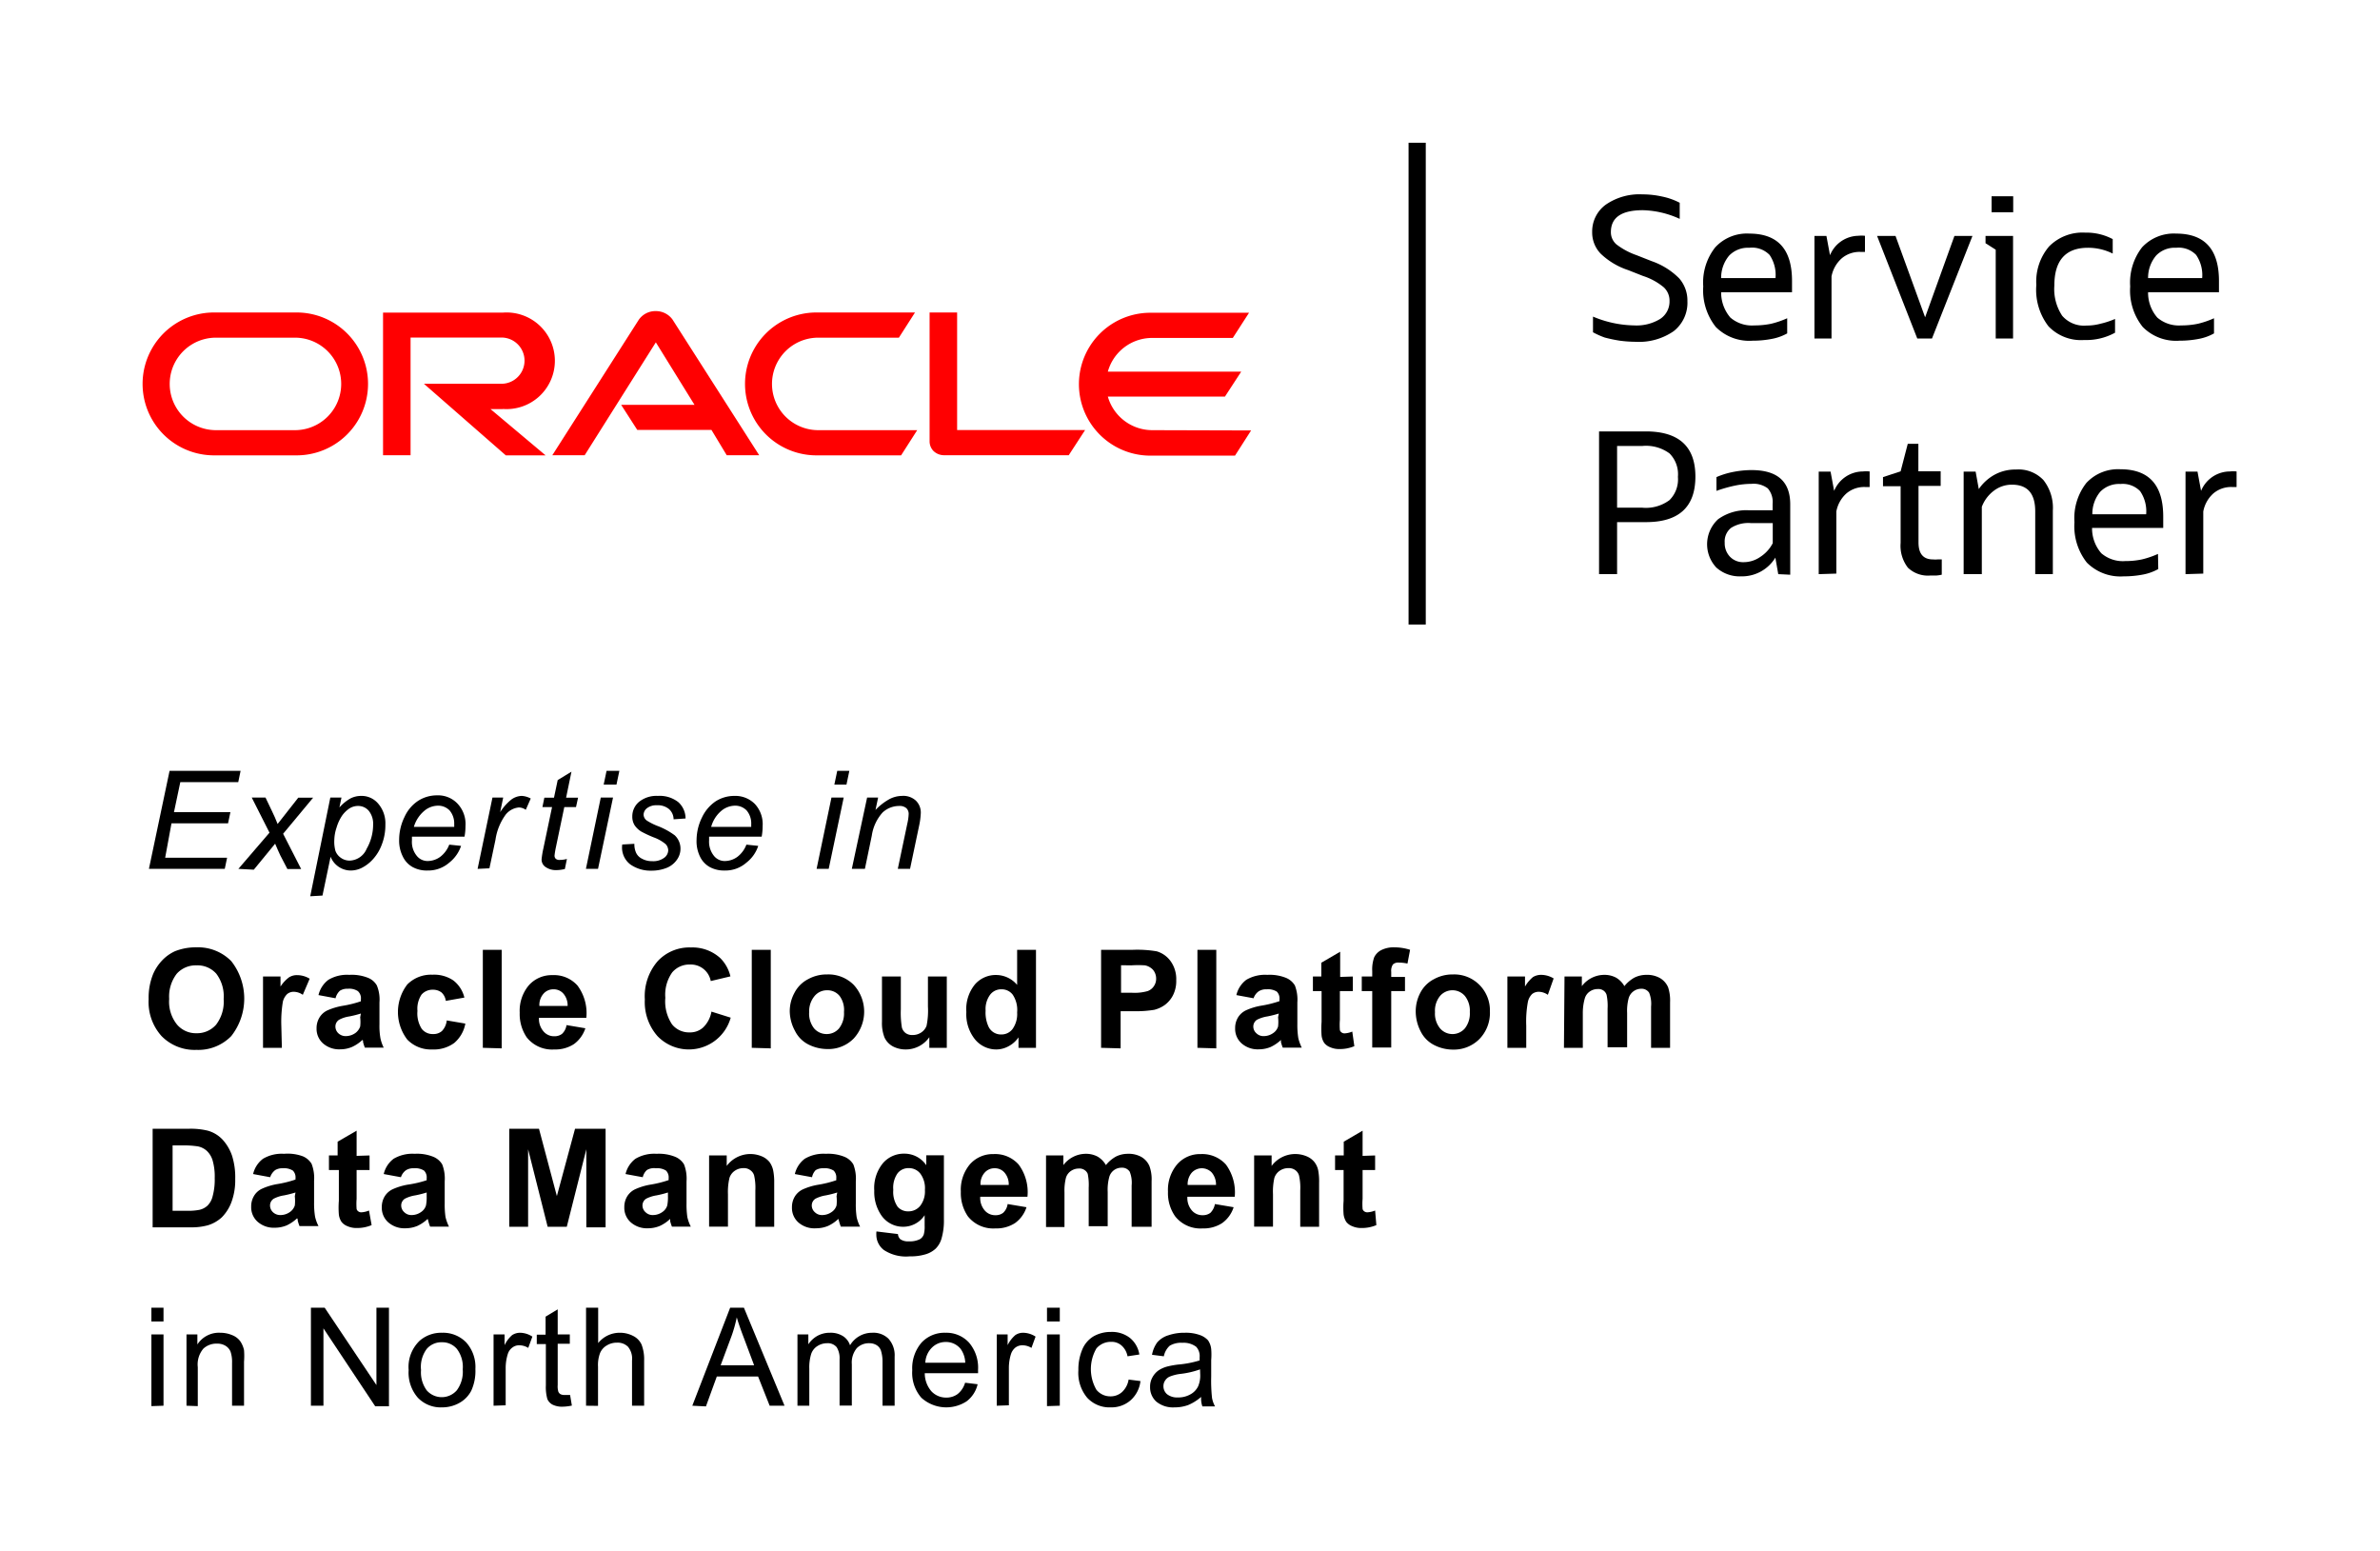<svg id="Layer_1" data-name="Layer 1" xmlns="http://www.w3.org/2000/svg" viewBox="0 0 172.92 112.66"><defs><style>.cls-1{fill:#fff;opacity:0;}.cls-2{fill:#ff0001;}</style></defs><rect class="cls-1" width="172.92" height="112.66"/><rect x="102.34" y="10.37" width="1.25" height="35"/><g id="Oracle_logo_band" data-name="Oracle logo band"><g id="Oracle_Logo" data-name="Oracle Logo"><path class="cls-2" d="M45.13,29.41h5.33l-2.81-4.54-5.17,8.2H40.13l6.28-9.84a1.47,1.47,0,0,1,1.24-.63,1.49,1.49,0,0,1,1.21.61l6.3,9.86H52.8l-1.11-1.84H46.3l-1.17-1.82m24.41,1.83V22.7h-2v9.37a1,1,0,0,0,.29.7,1.11,1.11,0,0,0,.73.3h9.09l1.19-1.83H69.54m-33-1.53a3.51,3.51,0,1,0,0-7H27.83V33.07h2V24.52h6.6a1.68,1.68,0,0,1,0,3.36H30.8l5.95,5.2h2.89l-4-3.36h.91m-21,3.36a5.19,5.19,0,0,1,0-10.38h6a5.19,5.19,0,0,1,0,10.38h-6m5.88-1.83a3.36,3.36,0,1,0,0-6.72H15.69a3.36,3.36,0,0,0,0,6.72h5.75m37.88,1.83a5.19,5.19,0,1,1,0-10.38h7.16l-1.17,1.83H59.45a3.36,3.36,0,0,0,0,6.72h7.19l-1.17,1.83H59.32m24.39-1.83a3.36,3.36,0,0,1-3.22-2.44H89L90.18,27H80.49a3.34,3.34,0,0,1,3.22-2.45h5.86l1.18-1.83H83.58a5.19,5.19,0,1,0,0,10.38h6.15l1.17-1.83Z"/></g></g><path d="M115.74,24.14V23a8,8,0,0,0,3,.64,3.29,3.29,0,0,0,1.88-.47,1.51,1.51,0,0,0,.68-1.3,1.32,1.32,0,0,0-.42-1,4.49,4.49,0,0,0-1.5-.82l-1.09-.43a5.23,5.23,0,0,1-2-1.2,2.21,2.21,0,0,1-.61-1.56,2.41,2.41,0,0,1,1-2,4.3,4.3,0,0,1,2.65-.74,6.55,6.55,0,0,1,1.44.16,4.83,4.83,0,0,1,1.27.45v1.17a6.79,6.79,0,0,0-2.68-.63c-1.55,0-2.32.53-2.32,1.59a1.16,1.16,0,0,0,.41.9,5.2,5.2,0,0,0,1.46.78l1.09.43a5.22,5.22,0,0,1,2,1.25,2.44,2.44,0,0,1,.6,1.66,2.62,2.62,0,0,1-1,2.18,4.43,4.43,0,0,1-2.77.77,9.25,9.25,0,0,1-1.14-.08,10.63,10.63,0,0,1-1.1-.23A6.1,6.1,0,0,1,115.74,24.14Z"/><path d="M129.85,24.22a3.65,3.65,0,0,1-1.07.39,7.18,7.18,0,0,1-1.44.14,3.42,3.42,0,0,1-2.68-1,4.28,4.28,0,0,1-.91-2.94,4.12,4.12,0,0,1,.87-2.84,3.12,3.12,0,0,1,2.47-1c2.08,0,3.11,1.14,3.11,3.44v.82h-5.15a2.8,2.8,0,0,0,.67,1.84,2.4,2.4,0,0,0,1.74.57,5.94,5.94,0,0,0,1.22-.12,6.49,6.49,0,0,0,1.17-.4ZM127.09,18a1.89,1.89,0,0,0-1.46.57,2.51,2.51,0,0,0-.58,1.63H129a2.59,2.59,0,0,0-.43-1.68A1.77,1.77,0,0,0,127.09,18Z"/><path d="M131.83,24.59V17.14h.87l.26,1.4A2.26,2.26,0,0,1,135,17.13a2.47,2.47,0,0,1,.5,0V18.3h-.33a2,2,0,0,0-1.35.46,2.33,2.33,0,0,0-.75,1.32v4.51Z"/><path d="M139.3,24.59l-2.92-7.45h1.34l2.15,5.91L142,17.14h1.31l-2.94,7.45Z"/><path d="M145,24.59V18.14l-.74-.47v-.53h2v7.45Zm-.3-9.17V14.26h1.57v1.16Z"/><path d="M153.67,23.17v1a4.34,4.34,0,0,1-2.24.53,3.26,3.26,0,0,1-2.6-1,4.34,4.34,0,0,1-.88-3,3.93,3.93,0,0,1,.93-2.8,3.41,3.41,0,0,1,2.62-1,4.08,4.08,0,0,1,2,.47v1.05A4,4,0,0,0,151.7,18c-1.62,0-2.44.92-2.44,2.74a3.51,3.51,0,0,0,.57,2.2,2.09,2.09,0,0,0,1.77.71,3.79,3.79,0,0,0,1-.13A6,6,0,0,0,153.67,23.17Z"/><path d="M160.86,24.22a3.58,3.58,0,0,1-1.06.39,7.28,7.28,0,0,1-1.45.14,3.4,3.4,0,0,1-2.67-1,4.23,4.23,0,0,1-.91-2.94,4.17,4.17,0,0,1,.86-2.84,3.14,3.14,0,0,1,2.48-1c2.07,0,3.11,1.14,3.11,3.44v.82h-5.15a2.75,2.75,0,0,0,.67,1.84,2.4,2.4,0,0,0,1.74.57,5.84,5.84,0,0,0,1.21-.12,6.49,6.49,0,0,0,1.17-.4ZM158.11,18a1.86,1.86,0,0,0-1.46.57,2.51,2.51,0,0,0-.58,1.63H160a2.58,2.58,0,0,0-.44-1.68A1.76,1.76,0,0,0,158.11,18Z"/><path d="M116.18,41.71V31.34h3.39q3.62,0,3.61,3.3t-3.61,3.29h-2.08v3.78Zm3.12-9.31h-1.81v4.48h1.81a2.87,2.87,0,0,0,2-.55,2.13,2.13,0,0,0,.61-1.69,2.14,2.14,0,0,0-.61-1.7A2.88,2.88,0,0,0,119.3,32.4Z"/><path d="M129.2,41.71l-.21-1.2a2.84,2.84,0,0,1-2.48,1.36,2.54,2.54,0,0,1-1.81-.64,2.47,2.47,0,0,1,.13-3.51,3.52,3.52,0,0,1,2.25-.65h1.71V36.6a1.5,1.5,0,0,0-.35-1.12,1.71,1.71,0,0,0-1.19-.33,6.1,6.1,0,0,0-1.16.12,10.3,10.3,0,0,0-1.38.39v-1a5.83,5.83,0,0,1,1.24-.38,7,7,0,0,1,1.31-.13c1.88,0,2.81.83,2.81,2.49v5.11Zm-2.53-.87a2.12,2.12,0,0,0,1.22-.38,2.61,2.61,0,0,0,.91-1V38h-1.59a2.35,2.35,0,0,0-1.44.35,1.25,1.25,0,0,0-.46,1.07,1.41,1.41,0,0,0,.36,1A1.31,1.31,0,0,0,126.67,40.84Z"/><path d="M132.14,41.71V34.26H133l.26,1.4a2.27,2.27,0,0,1,2.08-1.41,2.47,2.47,0,0,1,.5,0v1.13h-.32a2,2,0,0,0-1.36.46,2.32,2.32,0,0,0-.74,1.32v4.51Z"/><path d="M138.09,39.44V35.32h-1.28v-.66l1.28-.42.52-2h.77v2H141v1.06h-1.61v4.11q0,1.23,1.05,1.23a1.87,1.87,0,0,0,.34,0l.3,0v1.11a2.57,2.57,0,0,1-.4.06h-.44a2.1,2.1,0,0,1-1.62-.57A2.6,2.6,0,0,1,138.09,39.44Z"/><path d="M142.67,41.71V34.26h.87l.23,1.27a3.32,3.32,0,0,1,1.16-1.05,3.13,3.13,0,0,1,1.54-.37,2.49,2.49,0,0,1,2,.77,3.26,3.26,0,0,1,.68,2.22v4.61h-1.28V37.15c0-1.3-.56-1.94-1.69-1.94a2.14,2.14,0,0,0-1.3.43,2.6,2.6,0,0,0-.89,1.18v4.89Z"/><path d="M156.81,41.34a3.69,3.69,0,0,1-1.06.39,7.36,7.36,0,0,1-1.45.14,3.44,3.44,0,0,1-2.68-1,4.27,4.27,0,0,1-.9-2.94,4.16,4.16,0,0,1,.86-2.84,3.14,3.14,0,0,1,2.48-1c2.07,0,3.11,1.14,3.11,3.44v.82H152a2.75,2.75,0,0,0,.67,1.84,2.4,2.4,0,0,0,1.74.57,5.84,5.84,0,0,0,1.21-.12,6.49,6.49,0,0,0,1.17-.4Zm-2.75-6.18a1.9,1.9,0,0,0-1.47.57,2.51,2.51,0,0,0-.57,1.63h3.91a2.58,2.58,0,0,0-.44-1.68A1.76,1.76,0,0,0,154.06,35.16Z"/><path d="M158.79,41.71V34.26h.87l.26,1.4A2.27,2.27,0,0,1,162,34.25a2.47,2.47,0,0,1,.5,0v1.13h-.33a2,2,0,0,0-1.35.46,2.32,2.32,0,0,0-.74,1.32v4.51Z"/><path d="M10.82,63.12,12.32,56h5.16l-.17.82H13.1L12.64,59h4.1l-.17.81H12.46L12,62.31h4.5l-.17.81Z"/><path d="M17.32,63.12l2.26-2.63-1.29-2.55h1l.44.92c.17.34.31.67.44,1l1.5-1.91h1.08l-2.18,2.62,1.31,2.56h-1l-.52-1c-.11-.23-.23-.51-.37-.84l-1.55,1.89Z"/><path d="M22.54,65.11,24,57.94h.81l-.15.72a3.08,3.08,0,0,1,.81-.66,1.7,1.7,0,0,1,.76-.18,1.57,1.57,0,0,1,1.23.54A2.19,2.19,0,0,1,28,59.9a3.9,3.9,0,0,1-.27,1.48,3.26,3.26,0,0,1-.66,1.07,2.8,2.8,0,0,1-.79.6,1.83,1.83,0,0,1-.82.19,1.58,1.58,0,0,1-1.44-1l-.59,2.82ZM24.29,61a2.55,2.55,0,0,0,.08.81,1.06,1.06,0,0,0,.4.51,1.08,1.08,0,0,0,.64.2,1.39,1.39,0,0,0,1.23-.86,3.54,3.54,0,0,0,.47-1.75,1.5,1.5,0,0,0-.31-1,1,1,0,0,0-.79-.36,1.15,1.15,0,0,0-.62.18,2.07,2.07,0,0,0-.54.53,3.18,3.18,0,0,0-.4.87A3,3,0,0,0,24.29,61Z"/><path d="M32.64,61.36l.86.09a2.6,2.6,0,0,1-.85,1.21,2.33,2.33,0,0,1-1.59.58A2.14,2.14,0,0,1,30,63a1.7,1.7,0,0,1-.73-.77A2.54,2.54,0,0,1,29,61a3.77,3.77,0,0,1,.39-1.65,2.77,2.77,0,0,1,1-1.18,2.52,2.52,0,0,1,1.35-.39,1.94,1.94,0,0,1,1.48.58A2.15,2.15,0,0,1,33.82,60a4.26,4.26,0,0,1-.07.78H29.93c0,.1,0,.19,0,.27a1.59,1.59,0,0,0,.34,1.11,1,1,0,0,0,.81.39,1.57,1.57,0,0,0,.9-.3A2,2,0,0,0,32.64,61.36Zm-2.57-1.29H33a1.58,1.58,0,0,0,0-.19,1.46,1.46,0,0,0-.33-1,1.15,1.15,0,0,0-.86-.35,1.56,1.56,0,0,0-1,.39A2.4,2.4,0,0,0,30.07,60.07Z"/><path d="M34.7,63.12l1.08-5.18h.78L36.34,59a3.76,3.76,0,0,1,.78-.89,1.33,1.33,0,0,1,.79-.29,1.53,1.53,0,0,1,.65.19l-.36.82a.87.87,0,0,0-.51-.17,1.39,1.39,0,0,0-.95.52A4.08,4.08,0,0,0,36,61l-.44,2.08Z"/><path d="M41.19,62.4l-.15.73a2.62,2.62,0,0,1-.61.08,1.3,1.3,0,0,1-.84-.26.65.65,0,0,1-.24-.53,6.48,6.48,0,0,1,.13-.79l.63-3h-.7l.14-.68h.7l.27-1.28,1-.61-.39,1.89H42l-.15.68H41l-.6,2.87a6.22,6.22,0,0,0-.11.65.32.32,0,0,0,.09.24.42.42,0,0,0,.3.08A2.06,2.06,0,0,0,41.19,62.4Z"/><path d="M42.57,63.12l1.08-5.18h.89l-1.09,5.18ZM43.86,57l.21-1H45l-.21,1Z"/><path d="M45.21,61.35l.88-.05a1.52,1.52,0,0,0,.12.64.91.91,0,0,0,.43.44,1.47,1.47,0,0,0,.74.18,1.33,1.33,0,0,0,.87-.24.69.69,0,0,0,.3-.55.68.68,0,0,0-.18-.44,2.88,2.88,0,0,0-.88-.5,8.7,8.7,0,0,1-.9-.42,1.58,1.58,0,0,1-.49-.47,1.18,1.18,0,0,1-.16-.63,1.37,1.37,0,0,1,.48-1.05,2,2,0,0,1,1.37-.44,2.19,2.19,0,0,1,1.49.45,1.6,1.6,0,0,1,.53,1.19l-.87.06a1,1,0,0,0-.33-.74,1.26,1.26,0,0,0-.88-.28,1.1,1.1,0,0,0-.72.21.62.62,0,0,0-.25.46.55.55,0,0,0,.22.43,4.27,4.27,0,0,0,.76.39,5.23,5.23,0,0,1,1.28.69,1.32,1.32,0,0,1,.42,1,1.36,1.36,0,0,1-.24.75,1.66,1.66,0,0,1-.72.6,2.91,2.91,0,0,1-1.15.22,2.56,2.56,0,0,1-1.53-.45A1.54,1.54,0,0,1,45.21,61.35Z"/><path d="M54.23,61.36l.86.09a2.53,2.53,0,0,1-.85,1.21,2.31,2.31,0,0,1-1.59.58A2.17,2.17,0,0,1,51.59,63a1.7,1.7,0,0,1-.73-.77A2.54,2.54,0,0,1,50.61,61,3.77,3.77,0,0,1,51,59.39a2.92,2.92,0,0,1,1-1.18,2.52,2.52,0,0,1,1.35-.39,2,2,0,0,1,1.49.58A2.15,2.15,0,0,1,55.41,60a4.26,4.26,0,0,1-.07.78H51.52c0,.1,0,.19,0,.27a1.64,1.64,0,0,0,.34,1.11,1,1,0,0,0,.82.39,1.56,1.56,0,0,0,.89-.3A2,2,0,0,0,54.23,61.36Zm-2.56-1.29h2.91v-.19a1.46,1.46,0,0,0-.33-1,1.15,1.15,0,0,0-.86-.35,1.58,1.58,0,0,0-1,.39A2.32,2.32,0,0,0,51.67,60.07Z"/><path d="M59.33,63.12l1.08-5.18h.89l-1.09,5.18ZM60.62,57l.21-1h.88l-.21,1Z"/><path d="M61.89,63.12,63,57.94h.8l-.19.9a4.22,4.22,0,0,1,1-.78,2,2,0,0,1,.93-.24,1.34,1.34,0,0,1,1,.34,1.2,1.2,0,0,1,.36.91,5.25,5.25,0,0,1-.12.91l-.66,3.14h-.89l.69-3.28a3.64,3.64,0,0,0,.1-.71.57.57,0,0,0-.17-.42.74.74,0,0,0-.52-.16,1.77,1.77,0,0,0-1.21.48,3.21,3.21,0,0,0-.78,1.68l-.5,2.41Z"/><path d="M10.8,72.59a4.55,4.55,0,0,1,.33-1.84,3.42,3.42,0,0,1,.67-1,3,3,0,0,1,.92-.65,4.12,4.12,0,0,1,1.55-.28,3.39,3.39,0,0,1,2.53,1,4.4,4.4,0,0,1,0,5.45,3.34,3.34,0,0,1-2.52,1,3.36,3.36,0,0,1-2.54-1A3.69,3.69,0,0,1,10.8,72.59Zm1.49,0a2.65,2.65,0,0,0,.57,1.84,1.8,1.8,0,0,0,1.42.63,1.83,1.83,0,0,0,1.42-.62,2.75,2.75,0,0,0,.55-1.87,2.71,2.71,0,0,0-.54-1.84,1.82,1.82,0,0,0-1.43-.6,1.85,1.85,0,0,0-1.44.61A2.72,2.72,0,0,0,12.29,72.54Z"/><path d="M20.48,76.12H19.11V70.94h1.27v.73A2.57,2.57,0,0,1,21,71a1.07,1.07,0,0,1,.59-.16,1.77,1.77,0,0,1,.91.26L22,72.27a1.17,1.17,0,0,0-.64-.22.74.74,0,0,0-.49.16,1.13,1.13,0,0,0-.32.57,8.81,8.81,0,0,0-.11,1.74Z"/><path d="M24.38,72.52l-1.24-.23a1.94,1.94,0,0,1,.72-1.11,2.64,2.64,0,0,1,1.52-.36,3.19,3.19,0,0,1,1.37.22,1.28,1.28,0,0,1,.63.55,2.68,2.68,0,0,1,.19,1.23l0,1.6a5.06,5.06,0,0,0,.07,1,2.85,2.85,0,0,0,.24.69H26.51a3.14,3.14,0,0,1-.13-.4c0-.08,0-.14-.05-.16a2.82,2.82,0,0,1-.76.51,2.19,2.19,0,0,1-.85.17,1.77,1.77,0,0,1-1.26-.44A1.41,1.41,0,0,1,23,74.71a1.48,1.48,0,0,1,.21-.79,1.33,1.33,0,0,1,.58-.52,4.72,4.72,0,0,1,1.1-.33,8,8,0,0,0,1.33-.33V72.6A.7.7,0,0,0,26,72a1.16,1.16,0,0,0-.73-.17,1,1,0,0,0-.57.14A1.06,1.06,0,0,0,24.38,72.52Zm1.84,1.11a8.34,8.34,0,0,1-.84.21,2.29,2.29,0,0,0-.74.24.58.58,0,0,0-.27.48.67.67,0,0,0,.21.5.77.77,0,0,0,.55.21,1.21,1.21,0,0,0,.71-.24,1,1,0,0,0,.33-.46,3.07,3.07,0,0,0,0-.67Z"/><path d="M33.74,72.47l-1.35.24a1,1,0,0,0-.31-.61,1,1,0,0,0-.63-.2,1.06,1.06,0,0,0-.82.35,1.85,1.85,0,0,0-.3,1.19,2.07,2.07,0,0,0,.31,1.3,1,1,0,0,0,.83.38.92.92,0,0,0,.64-.22,1.32,1.32,0,0,0,.35-.77l1.35.23A2.41,2.41,0,0,1,33,75.77a2.51,2.51,0,0,1-1.59.47,2.38,2.38,0,0,1-1.82-.72,3.29,3.29,0,0,1,0-4,2.42,2.42,0,0,1,1.83-.71,2.48,2.48,0,0,1,1.51.41A2.23,2.23,0,0,1,33.74,72.47Z"/><path d="M35.08,76.12V69h1.37v7.16Z"/><path d="M41.16,74.47l1.37.23a2.31,2.31,0,0,1-.83,1.15,2.48,2.48,0,0,1-1.43.39,2.34,2.34,0,0,1-2-.88,3,3,0,0,1-.51-1.79,2.87,2.87,0,0,1,.67-2,2.22,2.22,0,0,1,1.71-.73,2.28,2.28,0,0,1,1.82.76,3.36,3.36,0,0,1,.64,2.34H39.16a1.38,1.38,0,0,0,.34,1,1,1,0,0,0,.79.34.89.89,0,0,0,.54-.17A1.06,1.06,0,0,0,41.16,74.47Zm.08-1.39a1.3,1.3,0,0,0-.31-.9.92.92,0,0,0-.71-.31.94.94,0,0,0-.74.33,1.23,1.23,0,0,0-.29.88Z"/><path d="M51.69,73.49l1.4.44a3.16,3.16,0,0,1-5.32,1.34,3.74,3.74,0,0,1-.92-2.66,3.89,3.89,0,0,1,.93-2.78,3.14,3.14,0,0,1,2.42-1,3,3,0,0,1,2.14.78,2.79,2.79,0,0,1,.73,1.32l-1.43.34a1.47,1.47,0,0,0-1.51-1.2,1.63,1.63,0,0,0-1.29.57,2.8,2.8,0,0,0-.5,1.85,3,3,0,0,0,.49,1.93A1.58,1.58,0,0,0,50.1,75a1.4,1.4,0,0,0,1-.37A2.1,2.1,0,0,0,51.69,73.49Z"/><path d="M54.62,76.12V69H56v7.16Z"/><path d="M57.38,73.46a2.77,2.77,0,0,1,.34-1.33,2.28,2.28,0,0,1,1-1,2.77,2.77,0,0,1,1.38-.34,2.58,2.58,0,0,1,1.93.76,2.88,2.88,0,0,1,0,3.89,2.57,2.57,0,0,1-1.91.77,3.09,3.09,0,0,1-1.36-.32,2.2,2.2,0,0,1-1-1A3.06,3.06,0,0,1,57.38,73.46Zm1.41.07a1.73,1.73,0,0,0,.36,1.18,1.19,1.19,0,0,0,.91.41,1.16,1.16,0,0,0,.9-.41,1.75,1.75,0,0,0,.36-1.19A1.71,1.71,0,0,0,61,72.35a1.13,1.13,0,0,0-.9-.41,1.16,1.16,0,0,0-.91.41A1.73,1.73,0,0,0,58.79,73.53Z"/><path d="M67.52,76.12v-.77a2.09,2.09,0,0,1-1.72.89,2,2,0,0,1-.94-.23,1.4,1.4,0,0,1-.6-.65,2.89,2.89,0,0,1-.18-1.14V70.94h1.37v2.38a6.54,6.54,0,0,0,.08,1.34.77.77,0,0,0,.27.39.81.81,0,0,0,.51.14,1.09,1.09,0,0,0,.63-.19,1,1,0,0,0,.38-.48,5.49,5.49,0,0,0,.1-1.4V70.94h1.37v5.18Z"/><path d="M75.27,76.12H74v-.76a2,2,0,0,1-.75.66,1.87,1.87,0,0,1-.87.22,2,2,0,0,1-1.53-.72,2.91,2.91,0,0,1-.64-2,2.84,2.84,0,0,1,.62-2,2,2,0,0,1,1.57-.69,2,2,0,0,1,1.5.72V69h1.37Zm-3.66-2.7a2.42,2.42,0,0,0,.23,1.2,1,1,0,0,0,.93.53,1,1,0,0,0,.8-.4,1.87,1.87,0,0,0,.33-1.2,2,2,0,0,0-.32-1.29,1,1,0,0,0-.82-.39,1,1,0,0,0-.82.39A1.75,1.75,0,0,0,71.61,73.42Z"/><path d="M80,76.12V69h2.32a8.5,8.5,0,0,1,1.72.11,1.9,1.9,0,0,1,1,.7,2.22,2.22,0,0,1,.42,1.4,2.27,2.27,0,0,1-.24,1.1,2,2,0,0,1-.61.71,2.27,2.27,0,0,1-.75.34,8.23,8.23,0,0,1-1.5.1h-.94v2.7Zm1.45-6v2h.79a3.48,3.48,0,0,0,1.14-.12.92.92,0,0,0,.45-.35.94.94,0,0,0,.17-.55,1,1,0,0,0-.23-.65,1.08,1.08,0,0,0-.58-.32,7.35,7.35,0,0,0-1,0Z"/><path d="M87,76.12V69h1.37v7.16Z"/><path d="M91.08,72.52l-1.25-.23a1.94,1.94,0,0,1,.72-1.11,2.68,2.68,0,0,1,1.53-.36,3.17,3.17,0,0,1,1.36.22,1.35,1.35,0,0,1,.64.55,2.86,2.86,0,0,1,.18,1.23l0,1.6a6,6,0,0,0,.07,1,3.44,3.44,0,0,0,.25.69H93.2a3.14,3.14,0,0,1-.13-.4c0-.08,0-.14,0-.16a2.93,2.93,0,0,1-.75.51,2.24,2.24,0,0,1-.86.17,1.77,1.77,0,0,1-1.26-.44,1.41,1.41,0,0,1-.46-1.09,1.48,1.48,0,0,1,.21-.79,1.36,1.36,0,0,1,.59-.52,4.46,4.46,0,0,1,1.09-.33,8,8,0,0,0,1.33-.33V72.6a.7.7,0,0,0-.19-.56,1.2,1.2,0,0,0-.74-.17,1,1,0,0,0-.57.14A1,1,0,0,0,91.08,72.52Zm1.83,1.11a7.36,7.36,0,0,1-.83.21,2.48,2.48,0,0,0-.75.24.58.58,0,0,0-.27.48.65.65,0,0,0,.22.5.73.73,0,0,0,.54.21,1.19,1.19,0,0,0,.71-.24.87.87,0,0,0,.33-.46,3.07,3.07,0,0,0,0-.67Z"/><path d="M98.29,70.94V72h-.94v2.09a4.69,4.69,0,0,0,0,.74.3.3,0,0,0,.12.17.35.35,0,0,0,.23.07,1.67,1.67,0,0,0,.55-.13L98.4,76a2.67,2.67,0,0,1-1.08.21,1.6,1.6,0,0,1-.67-.13,1,1,0,0,1-.44-.32,1.22,1.22,0,0,1-.19-.53,6.76,6.76,0,0,1,0-1V72h-.63V70.94H96v-1l1.37-.8v1.83Z"/><path d="M98.94,70.94h.76v-.39a2.64,2.64,0,0,1,.14-1,1.15,1.15,0,0,1,.52-.53,2,2,0,0,1,.94-.2,3.78,3.78,0,0,1,1.15.18l-.19,1a2.83,2.83,0,0,0-.63-.07.54.54,0,0,0-.43.14.84.84,0,0,0-.12.53v.37h1V72h-1v4.1H99.7V72h-.76Z"/><path d="M102.86,73.46a2.88,2.88,0,0,1,.33-1.33,2.3,2.3,0,0,1,1-1,2.77,2.77,0,0,1,1.38-.34,2.57,2.57,0,0,1,1.92.76,2.62,2.62,0,0,1,.76,1.93,2.72,2.72,0,0,1-.76,2,2.61,2.61,0,0,1-1.92.77,3,3,0,0,1-1.35-.32,2.22,2.22,0,0,1-1-1A3.18,3.18,0,0,1,102.86,73.46Zm1.4.07a1.69,1.69,0,0,0,.37,1.18,1.19,1.19,0,0,0,1.8,0,1.75,1.75,0,0,0,.36-1.19,1.71,1.71,0,0,0-.36-1.17,1.19,1.19,0,0,0-1.8,0A1.69,1.69,0,0,0,104.26,73.53Z"/><path d="M110.89,76.12h-1.37V70.94h1.28v.73a2.57,2.57,0,0,1,.58-.69,1.12,1.12,0,0,1,.6-.16,1.76,1.76,0,0,1,.9.26l-.42,1.19a1.2,1.2,0,0,0-.65-.22.76.76,0,0,0-.49.16,1.12,1.12,0,0,0-.31.57,7.86,7.86,0,0,0-.12,1.74Z"/><path d="M113.67,70.94h1.26v.7a2.05,2.05,0,0,1,1.62-.82,1.79,1.79,0,0,1,.86.2,1.65,1.65,0,0,1,.61.62,2.47,2.47,0,0,1,.73-.62,1.93,1.93,0,0,1,.85-.2,1.89,1.89,0,0,1,1,.23,1.42,1.42,0,0,1,.6.68,3.08,3.08,0,0,1,.14,1.08v3.31h-1.38v-3a2.14,2.14,0,0,0-.14-1,.65.65,0,0,0-.58-.29.95.95,0,0,0-.91.69,3.54,3.54,0,0,0-.11,1.07v2.49H116.8V73.28a4,4,0,0,0-.07-1,.59.59,0,0,0-.23-.32.64.64,0,0,0-.41-.11,1,1,0,0,0-.57.17.92.92,0,0,0-.37.49A3.8,3.8,0,0,0,115,73.6v2.52h-1.37Z"/><path d="M11.09,82h2.64a5.27,5.27,0,0,1,1.37.14,2.33,2.33,0,0,1,1.08.66,3.33,3.33,0,0,1,.68,1.16,5.19,5.19,0,0,1,.23,1.69,4.56,4.56,0,0,1-.22,1.52,3.12,3.12,0,0,1-.76,1.27,2.62,2.62,0,0,1-1,.57,4.39,4.39,0,0,1-1.28.15H11.09Zm1.45,1.21v4.75h1.08a4.27,4.27,0,0,0,.87-.07,1.28,1.28,0,0,0,.58-.3,1.41,1.41,0,0,0,.38-.69,4.57,4.57,0,0,0,.15-1.31,4.21,4.21,0,0,0-.15-1.28,1.57,1.57,0,0,0-.41-.69,1.34,1.34,0,0,0-.67-.34,7,7,0,0,0-1.18-.07Z"/><path d="M19.63,85.52l-1.24-.23a1.94,1.94,0,0,1,.72-1.11,2.66,2.66,0,0,1,1.53-.36A3.17,3.17,0,0,1,22,84a1.35,1.35,0,0,1,.64.55,2.86,2.86,0,0,1,.18,1.23l0,1.6a6,6,0,0,0,.07,1,2.91,2.91,0,0,0,.25.69H21.76a3.14,3.14,0,0,1-.13-.4c0-.08,0-.14-.05-.16a2.93,2.93,0,0,1-.75.51,2.27,2.27,0,0,1-.86.17,1.77,1.77,0,0,1-1.26-.44,1.41,1.41,0,0,1-.46-1.09,1.48,1.48,0,0,1,.21-.79,1.3,1.3,0,0,1,.59-.52,4.46,4.46,0,0,1,1.09-.33,8,8,0,0,0,1.33-.33V85.6a.7.7,0,0,0-.19-.56,1.22,1.22,0,0,0-.74-.17A1,1,0,0,0,20,85,1.06,1.06,0,0,0,19.63,85.52Zm1.84,1.11a8,8,0,0,1-.83.21,2.38,2.38,0,0,0-.75.24.58.58,0,0,0-.27.48.67.67,0,0,0,.21.5.77.77,0,0,0,.55.21,1.19,1.19,0,0,0,.71-.24.92.92,0,0,0,.33-.46,3.07,3.07,0,0,0,0-.67Z"/><path d="M26.85,83.94V85h-.94v2.09a4.69,4.69,0,0,0,0,.74.3.3,0,0,0,.12.17.35.35,0,0,0,.23.07,1.67,1.67,0,0,0,.55-.13L27,89a2.67,2.67,0,0,1-1.08.21,1.6,1.6,0,0,1-.67-.13,1,1,0,0,1-.44-.32,1.22,1.22,0,0,1-.19-.53,6.28,6.28,0,0,1,0-1V85H23.9V83.94h.63v-1l1.38-.8v1.83Z"/><path d="M29.13,85.52l-1.25-.23a1.94,1.94,0,0,1,.72-1.11,2.68,2.68,0,0,1,1.53-.36,3.14,3.14,0,0,1,1.36.22,1.35,1.35,0,0,1,.64.55,2.86,2.86,0,0,1,.18,1.23v1.6a6.2,6.2,0,0,0,.06,1,3.44,3.44,0,0,0,.25.69H31.25a3.14,3.14,0,0,1-.13-.4,1,1,0,0,0-.05-.16,2.77,2.77,0,0,1-.75.51,2.24,2.24,0,0,1-.86.17,1.77,1.77,0,0,1-1.26-.44,1.41,1.41,0,0,1-.46-1.09,1.48,1.48,0,0,1,.21-.79,1.36,1.36,0,0,1,.59-.52,4.46,4.46,0,0,1,1.09-.33A8,8,0,0,0,31,85.74V85.6a.7.7,0,0,0-.19-.56,1.2,1.2,0,0,0-.74-.17,1,1,0,0,0-.57.14A1,1,0,0,0,29.13,85.52ZM31,86.63a7.36,7.36,0,0,1-.83.21,2.48,2.48,0,0,0-.75.24.58.58,0,0,0-.27.48.65.65,0,0,0,.22.5.73.73,0,0,0,.54.21,1.19,1.19,0,0,0,.71-.24.87.87,0,0,0,.33-.46A3.07,3.07,0,0,0,31,86.9Z"/><path d="M37,89.12V82h2.16l1.3,4.89L41.78,82H44v7.16H42.6V83.49l-1.42,5.63H39.79l-1.42-5.63v5.63Z"/><path d="M46.7,85.52l-1.25-.23a1.94,1.94,0,0,1,.72-1.11,2.68,2.68,0,0,1,1.53-.36,3.17,3.17,0,0,1,1.36.22,1.35,1.35,0,0,1,.64.55,2.86,2.86,0,0,1,.18,1.23v1.6a6.2,6.2,0,0,0,.06,1,2.91,2.91,0,0,0,.25.69H48.82a3.14,3.14,0,0,1-.13-.4,1,1,0,0,0,0-.16,2.77,2.77,0,0,1-.75.51,2.24,2.24,0,0,1-.86.17,1.77,1.77,0,0,1-1.26-.44,1.41,1.41,0,0,1-.46-1.09,1.48,1.48,0,0,1,.21-.79,1.36,1.36,0,0,1,.59-.52,4.46,4.46,0,0,1,1.09-.33,8,8,0,0,0,1.33-.33V85.6a.7.7,0,0,0-.19-.56,1.2,1.2,0,0,0-.74-.17A1,1,0,0,0,47,85,1,1,0,0,0,46.7,85.52Zm1.83,1.11a7.36,7.36,0,0,1-.83.21,2.48,2.48,0,0,0-.75.24.58.58,0,0,0-.27.48.65.65,0,0,0,.22.5.73.73,0,0,0,.54.21,1.19,1.19,0,0,0,.71-.24.87.87,0,0,0,.33-.46,3.07,3.07,0,0,0,.05-.67Z"/><path d="M56.25,89.12H54.88V86.48a4,4,0,0,0-.09-1.09A.7.7,0,0,0,54.5,85a.75.75,0,0,0-.47-.14,1.1,1.1,0,0,0-.64.19,1,1,0,0,0-.39.52,4.42,4.42,0,0,0-.11,1.19v2.35H51.52V83.94H52.8v.76A2.14,2.14,0,0,1,55.34,84a1.42,1.42,0,0,1,.57.42,1.61,1.61,0,0,1,.26.58,4.21,4.21,0,0,1,.08.92Z"/><path d="M59,85.52l-1.25-.23a1.94,1.94,0,0,1,.72-1.11A2.68,2.68,0,0,1,60,83.82a3.17,3.17,0,0,1,1.36.22,1.35,1.35,0,0,1,.64.55,2.86,2.86,0,0,1,.18,1.23v1.6a6.2,6.2,0,0,0,.06,1,2.91,2.91,0,0,0,.25.69H61.09a3.14,3.14,0,0,1-.13-.4,1,1,0,0,0-.05-.16,2.77,2.77,0,0,1-.75.51,2.24,2.24,0,0,1-.86.17A1.77,1.77,0,0,1,58,88.8a1.41,1.41,0,0,1-.46-1.09,1.48,1.48,0,0,1,.21-.79,1.36,1.36,0,0,1,.59-.52,4.46,4.46,0,0,1,1.09-.33,8,8,0,0,0,1.33-.33V85.6a.7.7,0,0,0-.19-.56,1.2,1.2,0,0,0-.74-.17,1,1,0,0,0-.57.14A1,1,0,0,0,59,85.52Zm1.83,1.11a7.36,7.36,0,0,1-.83.21,2.48,2.48,0,0,0-.75.24.58.58,0,0,0-.27.48.65.65,0,0,0,.22.5.73.73,0,0,0,.54.21,1.19,1.19,0,0,0,.71-.24.87.87,0,0,0,.33-.46,3.07,3.07,0,0,0,0-.67Z"/><path d="M63.68,89.46l1.56.19a.57.57,0,0,0,.18.38,1,1,0,0,0,.62.15,1.63,1.63,0,0,0,.8-.16.66.66,0,0,0,.28-.35,2.16,2.16,0,0,0,.06-.63v-.76a1.86,1.86,0,0,1-1.55.84A1.91,1.91,0,0,1,64,88.24a3,3,0,0,1-.48-1.74,2.85,2.85,0,0,1,.63-2,2,2,0,0,1,1.56-.69,1.91,1.91,0,0,1,1.59.84v-.72h1.28v4.65A4.66,4.66,0,0,1,68.4,90a1.7,1.7,0,0,1-.42.71,1.84,1.84,0,0,1-.73.41,3.8,3.8,0,0,1-1.16.15,2.93,2.93,0,0,1-1.87-.46,1.4,1.4,0,0,1-.55-1.14A1.09,1.09,0,0,1,63.68,89.46Zm1.22-3a1.9,1.9,0,0,0,.32,1.21A1,1,0,0,0,66,88a1.09,1.09,0,0,0,.85-.39,1.71,1.71,0,0,0,.35-1.16,1.77,1.77,0,0,0-.34-1.2,1.05,1.05,0,0,0-.84-.39,1,1,0,0,0-.81.38A1.83,1.83,0,0,0,64.9,86.42Z"/><path d="M73.21,87.47l1.37.23a2.25,2.25,0,0,1-.83,1.15,2.48,2.48,0,0,1-1.43.39,2.35,2.35,0,0,1-2-.88,3,3,0,0,1-.51-1.79,2.87,2.87,0,0,1,.67-2,2.22,2.22,0,0,1,1.71-.73,2.28,2.28,0,0,1,1.82.76,3.36,3.36,0,0,1,.64,2.34H71.22a1.38,1.38,0,0,0,.33,1,1,1,0,0,0,.79.34.87.87,0,0,0,.54-.17A1.06,1.06,0,0,0,73.21,87.47Zm.08-1.39a1.3,1.3,0,0,0-.31-.9.92.92,0,0,0-.71-.31.94.94,0,0,0-.74.33,1.23,1.23,0,0,0-.29.88Z"/><path d="M76,83.94h1.26v.7a2.05,2.05,0,0,1,1.62-.82,1.79,1.79,0,0,1,.86.2,1.65,1.65,0,0,1,.61.62,2.47,2.47,0,0,1,.73-.62,1.93,1.93,0,0,1,.85-.2,1.89,1.89,0,0,1,1,.23,1.4,1.4,0,0,1,.59.68,2.81,2.81,0,0,1,.15,1.08v3.31H82.22v-3a2.14,2.14,0,0,0-.14-1,.65.65,0,0,0-.58-.29.92.92,0,0,0-.91.69,3.54,3.54,0,0,0-.11,1.07v2.49H79.1V86.28a4,4,0,0,0-.07-1A.59.59,0,0,0,78.8,85a.64.64,0,0,0-.41-.11,1,1,0,0,0-.57.17.92.92,0,0,0-.37.49,3.8,3.8,0,0,0-.11,1.07v2.52H76Z"/><path d="M88.27,87.47l1.36.23a2.25,2.25,0,0,1-.83,1.15,2.45,2.45,0,0,1-1.42.39,2.34,2.34,0,0,1-2-.88,2.94,2.94,0,0,1-.52-1.79,2.87,2.87,0,0,1,.68-2,2.2,2.2,0,0,1,1.7-.73,2.31,2.31,0,0,1,1.83.76,3.41,3.41,0,0,1,.64,2.34H86.27a1.38,1.38,0,0,0,.33,1,1,1,0,0,0,.79.34.9.9,0,0,0,.55-.17A1.2,1.2,0,0,0,88.27,87.47Zm.08-1.39a1.35,1.35,0,0,0-.31-.9,1,1,0,0,0-.72-.31,1,1,0,0,0-.74.33,1.28,1.28,0,0,0-.29.88Z"/><path d="M95.84,89.12H94.47V86.48a4,4,0,0,0-.09-1.09A.73.73,0,0,0,94.1,85a.78.78,0,0,0-.48-.14,1.1,1.1,0,0,0-.64.19,1,1,0,0,0-.39.52,4.55,4.55,0,0,0-.1,1.19v2.35H91.12V83.94h1.27v.76A2.14,2.14,0,0,1,94.93,84a1.42,1.42,0,0,1,.57.42,1.47,1.47,0,0,1,.27.58,4.33,4.33,0,0,1,.07.92Z"/><path d="M99.91,83.94V85H99v2.09a4.69,4.69,0,0,0,0,.74.3.3,0,0,0,.12.17.38.38,0,0,0,.24.07,1.73,1.73,0,0,0,.55-.13L100,89a2.67,2.67,0,0,1-1.08.21,1.6,1.6,0,0,1-.67-.13,1,1,0,0,1-.44-.32,1.37,1.37,0,0,1-.19-.53,6.76,6.76,0,0,1,0-1V85H97V83.94h.63v-1l1.37-.8v1.83Z"/><path d="M11,96V95h.88v1Zm0,6.15V96.94h.88v5.18Z"/><path d="M13.55,102.12V96.94h.79v.73A1.86,1.86,0,0,1,16,96.82a2.2,2.2,0,0,1,.86.17,1.31,1.31,0,0,1,.59.44,1.83,1.83,0,0,1,.28.65,5.6,5.6,0,0,1,0,.85v3.19h-.87V99a2.34,2.34,0,0,0-.11-.81.91.91,0,0,0-.36-.42,1.13,1.13,0,0,0-.61-.16,1.4,1.4,0,0,0-1,.36,1.77,1.77,0,0,0-.41,1.35v2.83Z"/><path d="M22.59,102.12V95h1l3.76,5.62V95h.91v7.16h-1L23.5,96.5v5.62Z"/><path d="M29.69,99.53a2.64,2.64,0,0,1,.8-2.13,2.38,2.38,0,0,1,1.63-.58,2.34,2.34,0,0,1,1.75.7,2.68,2.68,0,0,1,.67,1.94,3.43,3.43,0,0,1-.3,1.57,2.13,2.13,0,0,1-.87.89,2.55,2.55,0,0,1-1.25.32,2.3,2.3,0,0,1-1.76-.7A2.77,2.77,0,0,1,29.69,99.53Zm.9,0A2.21,2.21,0,0,0,31,101a1.45,1.45,0,0,0,2.19,0,2.26,2.26,0,0,0,.43-1.52A2.16,2.16,0,0,0,33.2,98a1.38,1.38,0,0,0-1.08-.49A1.4,1.4,0,0,0,31,98,2.19,2.19,0,0,0,30.59,99.53Z"/><path d="M35.86,102.12V96.94h.8v.78a2.27,2.27,0,0,1,.55-.73,1.06,1.06,0,0,1,.57-.17,1.69,1.69,0,0,1,.9.28l-.3.82a1.25,1.25,0,0,0-.65-.19.79.79,0,0,0-.51.17.91.91,0,0,0-.33.48,3.37,3.37,0,0,0-.15,1v2.71Z"/><path d="M41.42,101.34l.13.77a3.46,3.46,0,0,1-.66.08,1.56,1.56,0,0,1-.75-.15.84.84,0,0,1-.37-.4,3.16,3.16,0,0,1-.11-1v-3H39v-.68h.64V95.65l.88-.53v1.82h.88v.68h-.88v3a1.34,1.34,0,0,0,.05.49.4.4,0,0,0,.15.17.61.61,0,0,0,.3.06Z"/><path d="M42.58,102.12V95h.88v2.57A2,2,0,0,1,45,96.82a2.08,2.08,0,0,1,1,.23,1.31,1.31,0,0,1,.61.62,3,3,0,0,1,.19,1.17v3.28h-.88V98.84a1.36,1.36,0,0,0-.29-1,1.06,1.06,0,0,0-.81-.3,1.36,1.36,0,0,0-.73.2,1.14,1.14,0,0,0-.49.55,2.45,2.45,0,0,0-.15,1v2.84Z"/><path d="M50.3,102.12,53.05,95h1L57,102.12H55.92L55.08,100h-3l-.79,2.17Zm2.06-2.94h2.43l-.75-2c-.23-.6-.4-1.1-.51-1.48a9.87,9.87,0,0,1-.38,1.36Z"/><path d="M57.94,102.12V96.94h.79v.72a1.91,1.91,0,0,1,.65-.61,1.85,1.85,0,0,1,.92-.23,1.68,1.68,0,0,1,.94.24,1.25,1.25,0,0,1,.52.67,1.86,1.86,0,0,1,1.61-.91,1.56,1.56,0,0,1,1.18.43A1.79,1.79,0,0,1,65,98.56v3.56h-.88V98.86A2.62,2.62,0,0,0,64,98.1a.76.76,0,0,0-.31-.38,1,1,0,0,0-.53-.14,1.23,1.23,0,0,0-.91.36,1.64,1.64,0,0,0-.36,1.17v3H61V98.75a1.52,1.52,0,0,0-.21-.88.84.84,0,0,0-.71-.29,1.28,1.28,0,0,0-.68.2,1.09,1.09,0,0,0-.46.57,3.32,3.32,0,0,0-.14,1.08v2.69Z"/><path d="M70.12,100.45l.91.11a2.16,2.16,0,0,1-.8,1.24,2.7,2.7,0,0,1-3.29-.26,2.76,2.76,0,0,1-.66-2,2.86,2.86,0,0,1,.67-2,2.28,2.28,0,0,1,1.75-.72,2.23,2.23,0,0,1,1.7.71,2.8,2.8,0,0,1,.66,2,2.2,2.2,0,0,1,0,.23H67.19a2,2,0,0,0,.48,1.31,1.45,1.45,0,0,0,1.08.46,1.37,1.37,0,0,0,.83-.26A1.65,1.65,0,0,0,70.12,100.45ZM67.23,99h2.9a1.8,1.8,0,0,0-.33-1,1.36,1.36,0,0,0-1.09-.51,1.4,1.4,0,0,0-1,.41A1.63,1.63,0,0,0,67.23,99Z"/><path d="M72.42,102.12V96.94h.79v.78a2.27,2.27,0,0,1,.56-.73,1,1,0,0,1,.57-.17,1.71,1.71,0,0,1,.9.28l-.3.82a1.25,1.25,0,0,0-.65-.19.83.83,0,0,0-.52.17,1,1,0,0,0-.32.48,3.37,3.37,0,0,0-.15,1v2.71Z"/><path d="M76.07,96V95H77v1Zm0,6.15V96.94H77v5.18Z"/><path d="M82,100.22l.86.11a2.19,2.19,0,0,1-.72,1.4,2.11,2.11,0,0,1-1.44.51,2.2,2.2,0,0,1-1.71-.7,2.82,2.82,0,0,1-.64-2,3.71,3.71,0,0,1,.27-1.47,2,2,0,0,1,.85-1,2.51,2.51,0,0,1,1.24-.31,2.13,2.13,0,0,1,1.38.43,1.94,1.94,0,0,1,.69,1.21l-.86.13a1.35,1.35,0,0,0-.43-.78,1.08,1.08,0,0,0-.75-.27,1.37,1.37,0,0,0-1.08.48,3,3,0,0,0,0,3,1.29,1.29,0,0,0,1,.48,1.24,1.24,0,0,0,.87-.32A1.58,1.58,0,0,0,82,100.22Z"/><path d="M87.27,101.48a3.44,3.44,0,0,1-.94.59,2.83,2.83,0,0,1-1,.17,1.9,1.9,0,0,1-1.32-.42,1.39,1.39,0,0,1-.45-1.07,1.36,1.36,0,0,1,.17-.69,1.48,1.48,0,0,1,.45-.51,2.18,2.18,0,0,1,.64-.28,6.4,6.4,0,0,1,.78-.14,7.37,7.37,0,0,0,1.56-.3c0-.12,0-.2,0-.23a1,1,0,0,0-.25-.76,1.51,1.51,0,0,0-1-.29,1.62,1.62,0,0,0-.92.21,1.39,1.39,0,0,0-.43.77l-.86-.11a2.19,2.19,0,0,1,.38-.9A1.73,1.73,0,0,1,84.9,97a3.53,3.53,0,0,1,1.18-.18,3,3,0,0,1,1.08.16,1.46,1.46,0,0,1,.61.39A1.38,1.38,0,0,1,88,98a5,5,0,0,1,0,.81V100a11.65,11.65,0,0,0,.06,1.55,2,2,0,0,0,.22.62h-.92A1.72,1.72,0,0,1,87.27,101.48Zm-.08-2a6.34,6.34,0,0,1-1.43.33A3,3,0,0,0,85,100a.73.73,0,0,0-.34.28.72.72,0,0,0-.13.42.76.76,0,0,0,.27.59,1.19,1.19,0,0,0,.78.23,1.77,1.77,0,0,0,.9-.22,1.31,1.31,0,0,0,.58-.61,2,2,0,0,0,.14-.88Z"/></svg>